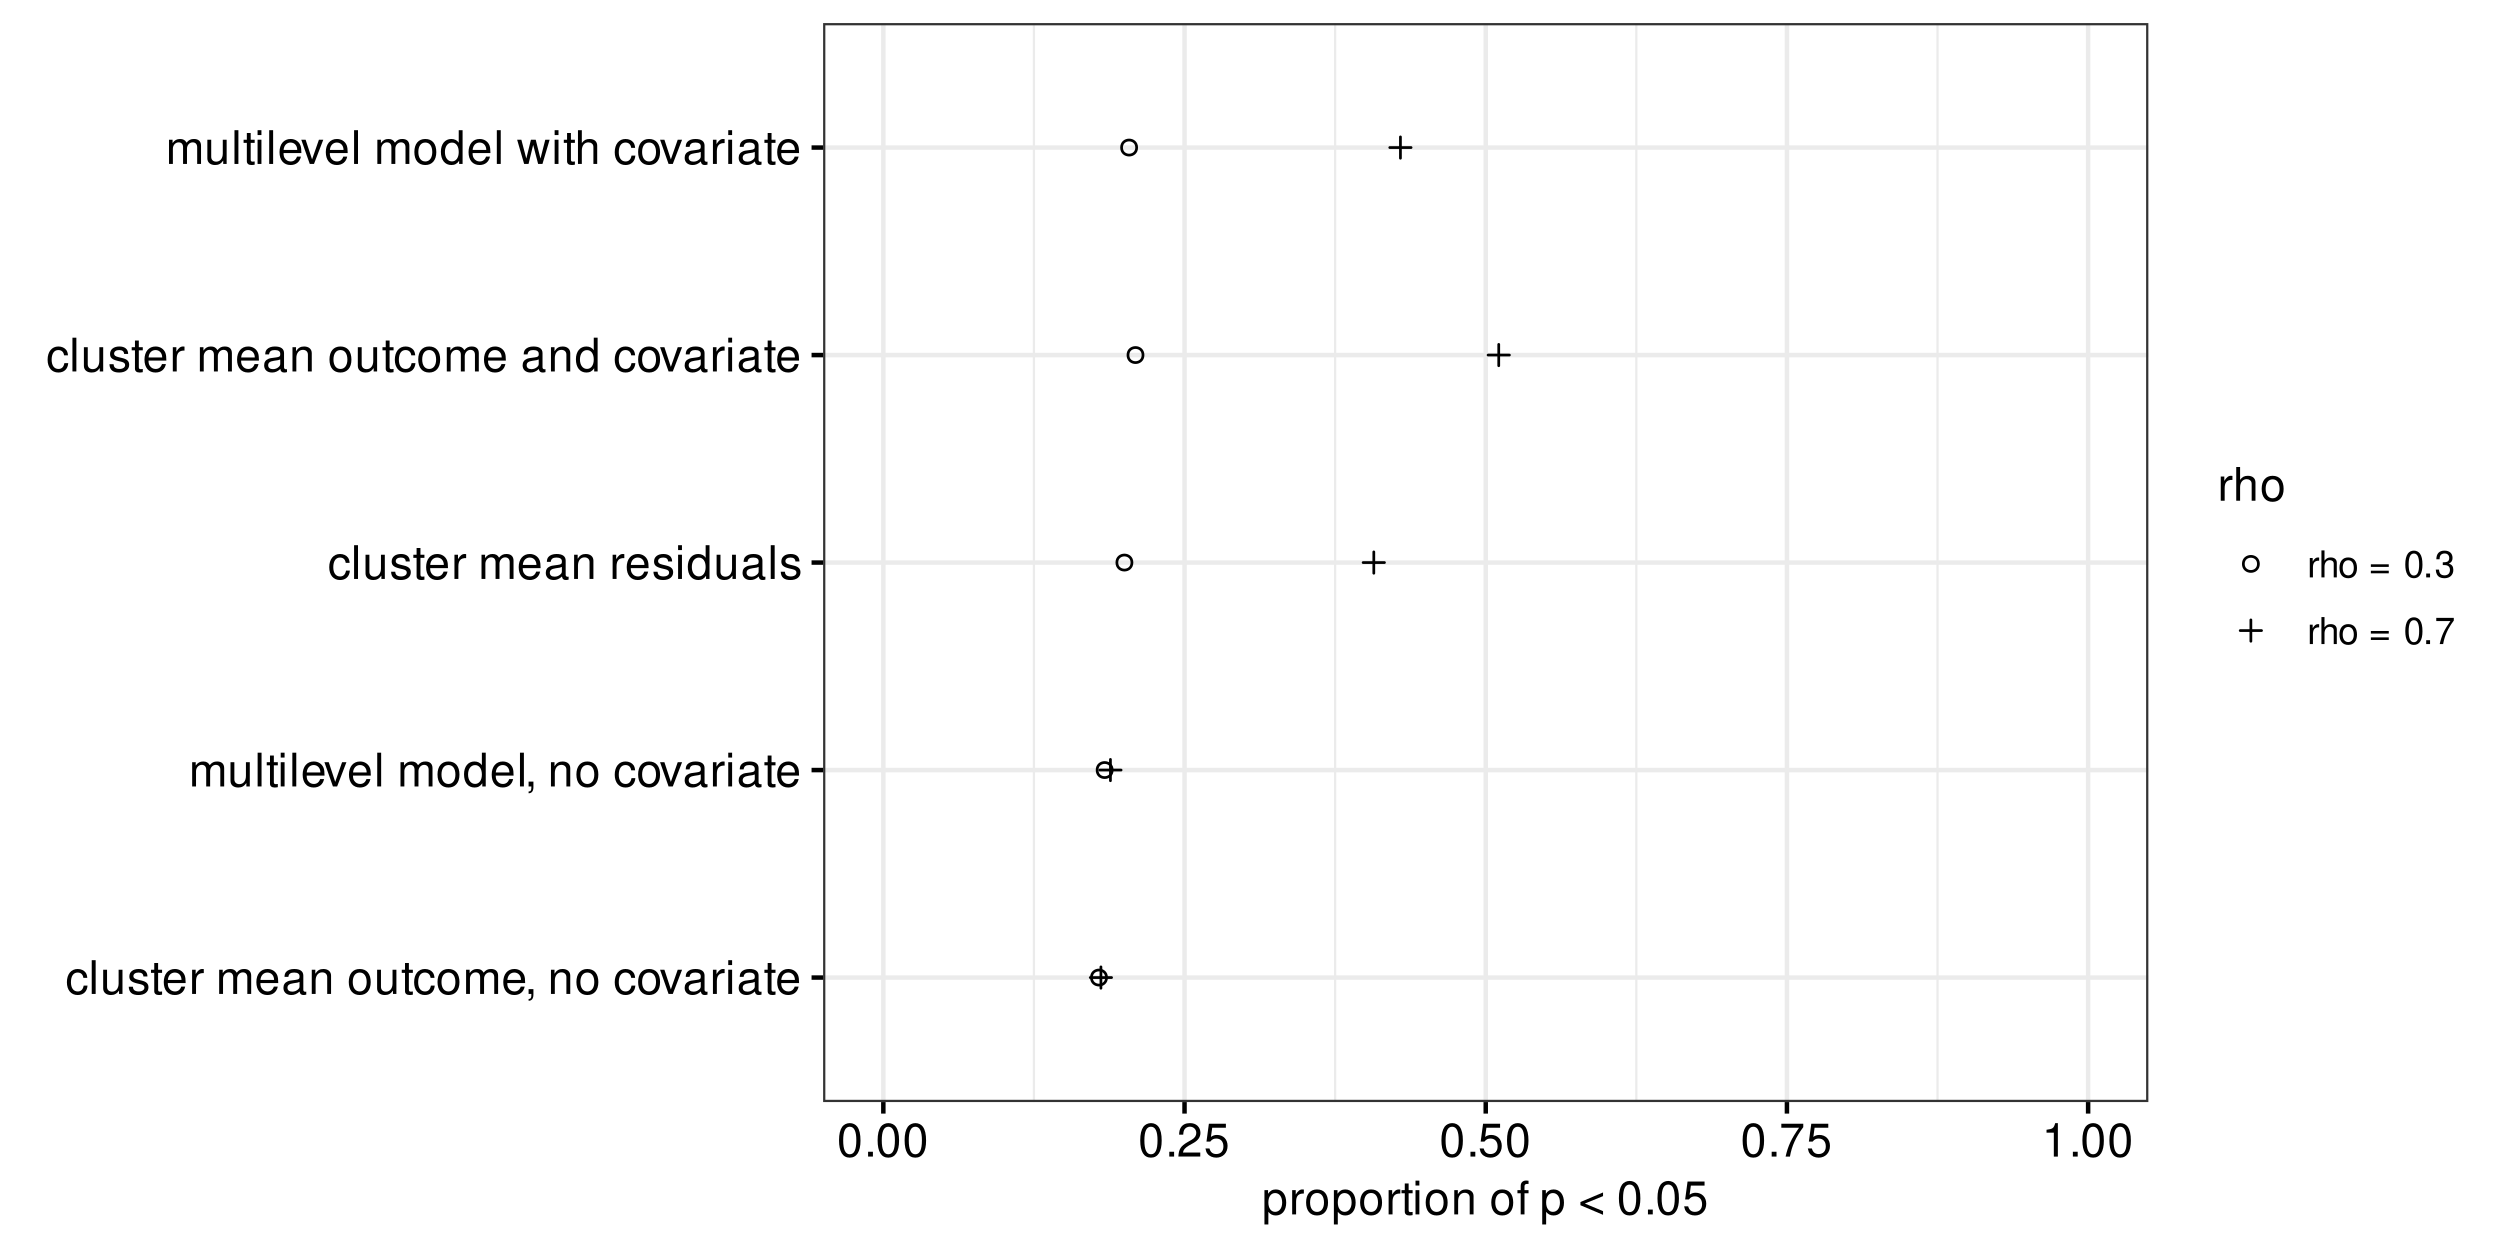 <?xml version="1.0" encoding="UTF-8"?>
<svg xmlns="http://www.w3.org/2000/svg" xmlns:xlink="http://www.w3.org/1999/xlink" width="648pt" height="324pt" viewBox="0 0 648 324" version="1.1">
<defs>
<g>
<symbol overflow="visible" id="glyph0-0">
<path style="stroke:none;" d=""/>
</symbol>
<symbol overflow="visible" id="glyph0-1">
<path style="stroke:none;" d="M 5.656 -4.172 C 5.609 -4.781 5.469 -5.188 5.234 -5.531 C 4.797 -6.125 4.047 -6.469 3.172 -6.469 C 1.469 -6.469 0.375 -5.125 0.375 -3.031 C 0.375 -1.016 1.453 0.281 3.156 0.281 C 4.656 0.281 5.609 -0.625 5.719 -2.156 L 4.719 -2.156 C 4.547 -1.156 4.031 -0.641 3.188 -0.641 C 2.078 -0.641 1.422 -1.547 1.422 -3.031 C 1.422 -4.609 2.062 -5.547 3.156 -5.547 C 4 -5.547 4.531 -5.047 4.641 -4.172 Z M 5.656 -4.172 "/>
</symbol>
<symbol overflow="visible" id="glyph0-2">
<path style="stroke:none;" d="M 1.828 -8.75 L 0.812 -8.75 L 0.812 0 L 1.828 0 Z M 1.828 -8.75 "/>
</symbol>
<symbol overflow="visible" id="glyph0-3">
<path style="stroke:none;" d="M 5.781 0 L 5.781 -6.281 L 4.781 -6.281 L 4.781 -2.719 C 4.781 -1.438 4.109 -0.594 3.078 -0.594 C 2.281 -0.594 1.781 -1.078 1.781 -1.844 L 1.781 -6.281 L 0.781 -6.281 L 0.781 -1.438 C 0.781 -0.391 1.562 0.281 2.781 0.281 C 3.703 0.281 4.297 -0.047 4.891 -0.875 L 4.891 0 Z M 5.781 0 "/>
</symbol>
<symbol overflow="visible" id="glyph0-4">
<path style="stroke:none;" d="M 5.25 -4.531 C 5.25 -5.766 4.422 -6.469 2.969 -6.469 C 1.516 -6.469 0.562 -5.719 0.562 -4.547 C 0.562 -3.562 1.062 -3.094 2.562 -2.734 L 3.484 -2.516 C 4.188 -2.344 4.469 -2.094 4.469 -1.641 C 4.469 -1.047 3.875 -0.641 3 -0.641 C 2.453 -0.641 2 -0.797 1.75 -1.062 C 1.594 -1.25 1.531 -1.422 1.469 -1.875 L 0.406 -1.875 C 0.453 -0.422 1.266 0.281 2.922 0.281 C 4.5 0.281 5.516 -0.5 5.516 -1.719 C 5.516 -2.656 4.984 -3.172 3.734 -3.469 L 2.766 -3.703 C 1.953 -3.891 1.609 -4.156 1.609 -4.594 C 1.609 -5.188 2.125 -5.547 2.938 -5.547 C 3.75 -5.547 4.172 -5.203 4.203 -4.531 Z M 5.25 -4.531 "/>
</symbol>
<symbol overflow="visible" id="glyph0-5">
<path style="stroke:none;" d="M 3.047 -6.281 L 2.016 -6.281 L 2.016 -8.016 L 1.016 -8.016 L 1.016 -6.281 L 0.172 -6.281 L 0.172 -5.469 L 1.016 -5.469 L 1.016 -0.719 C 1.016 -0.078 1.453 0.281 2.234 0.281 C 2.5 0.281 2.719 0.25 3.047 0.188 L 3.047 -0.641 C 2.906 -0.609 2.766 -0.594 2.562 -0.594 C 2.141 -0.594 2.016 -0.719 2.016 -1.156 L 2.016 -5.469 L 3.047 -5.469 Z M 3.047 -6.281 "/>
</symbol>
<symbol overflow="visible" id="glyph0-6">
<path style="stroke:none;" d="M 6.156 -2.812 C 6.156 -3.766 6.078 -4.344 5.906 -4.812 C 5.5 -5.844 4.531 -6.469 3.359 -6.469 C 1.609 -6.469 0.484 -5.141 0.484 -3.062 C 0.484 -0.984 1.562 0.281 3.344 0.281 C 4.781 0.281 5.766 -0.547 6.031 -1.906 L 5.016 -1.906 C 4.734 -1.078 4.172 -0.641 3.375 -0.641 C 2.734 -0.641 2.203 -0.938 1.859 -1.469 C 1.625 -1.828 1.531 -2.188 1.531 -2.812 Z M 1.547 -3.625 C 1.625 -4.781 2.344 -5.547 3.344 -5.547 C 4.375 -5.547 5.078 -4.75 5.078 -3.625 Z M 1.547 -3.625 "/>
</symbol>
<symbol overflow="visible" id="glyph0-7">
<path style="stroke:none;" d="M 0.828 -6.281 L 0.828 0 L 1.844 0 L 1.844 -3.266 C 1.844 -4.781 2.469 -5.453 3.859 -5.406 L 3.859 -6.438 C 3.688 -6.453 3.594 -6.469 3.469 -6.469 C 2.812 -6.469 2.328 -6.078 1.75 -5.141 L 1.75 -6.281 Z M 0.828 -6.281 "/>
</symbol>
<symbol overflow="visible" id="glyph0-8">
<path style="stroke:none;" d=""/>
</symbol>
<symbol overflow="visible" id="glyph0-9">
<path style="stroke:none;" d="M 0.844 -6.281 L 0.844 0 L 1.844 0 L 1.844 -3.953 C 1.844 -4.859 2.516 -5.594 3.328 -5.594 C 4.062 -5.594 4.484 -5.141 4.484 -4.328 L 4.484 0 L 5.5 0 L 5.5 -3.953 C 5.5 -4.859 6.156 -5.594 6.969 -5.594 C 7.703 -5.594 8.141 -5.125 8.141 -4.328 L 8.141 0 L 9.141 0 L 9.141 -4.719 C 9.141 -5.844 8.5 -6.469 7.312 -6.469 C 6.484 -6.469 5.969 -6.219 5.391 -5.516 C 5.016 -6.188 4.516 -6.469 3.703 -6.469 C 2.859 -6.469 2.297 -6.156 1.766 -5.406 L 1.766 -6.281 Z M 0.844 -6.281 "/>
</symbol>
<symbol overflow="visible" id="glyph0-10">
<path style="stroke:none;" d="M 6.422 -0.594 C 6.312 -0.562 6.266 -0.562 6.203 -0.562 C 5.859 -0.562 5.656 -0.75 5.656 -1.062 L 5.656 -4.75 C 5.656 -5.875 4.844 -6.469 3.297 -6.469 C 2.375 -6.469 1.641 -6.203 1.219 -5.734 C 0.922 -5.406 0.797 -5.047 0.781 -4.422 L 1.781 -4.422 C 1.875 -5.203 2.328 -5.547 3.266 -5.547 C 4.172 -5.547 4.672 -5.203 4.672 -4.609 L 4.672 -4.344 C 4.656 -3.906 4.438 -3.75 3.625 -3.641 C 2.203 -3.469 1.984 -3.422 1.609 -3.266 C 0.875 -2.953 0.5 -2.406 0.5 -1.578 C 0.5 -0.438 1.297 0.281 2.562 0.281 C 3.359 0.281 4 0 4.703 -0.641 C 4.781 0 5.094 0.281 5.734 0.281 C 5.953 0.281 6.078 0.25 6.422 0.172 Z M 4.672 -1.984 C 4.672 -1.641 4.578 -1.438 4.266 -1.156 C 3.859 -0.797 3.375 -0.594 2.781 -0.594 C 2 -0.594 1.547 -0.969 1.547 -1.609 C 1.547 -2.266 1.984 -2.609 3.062 -2.766 C 4.125 -2.906 4.328 -2.953 4.672 -3.109 Z M 4.672 -1.984 "/>
</symbol>
<symbol overflow="visible" id="glyph0-11">
<path style="stroke:none;" d="M 0.844 -6.281 L 0.844 0 L 1.844 0 L 1.844 -3.469 C 1.844 -4.75 2.516 -5.594 3.547 -5.594 C 4.344 -5.594 4.844 -5.109 4.844 -4.359 L 4.844 0 L 5.844 0 L 5.844 -4.75 C 5.844 -5.797 5.062 -6.469 3.859 -6.469 C 2.922 -6.469 2.312 -6.109 1.766 -5.234 L 1.766 -6.281 Z M 0.844 -6.281 "/>
</symbol>
<symbol overflow="visible" id="glyph0-12">
<path style="stroke:none;" d="M 3.266 -6.469 C 1.484 -6.469 0.438 -5.203 0.438 -3.094 C 0.438 -0.969 1.484 0.281 3.281 0.281 C 5.047 0.281 6.125 -0.984 6.125 -3.047 C 6.125 -5.234 5.094 -6.469 3.266 -6.469 Z M 3.281 -5.547 C 4.406 -5.547 5.078 -4.625 5.078 -3.062 C 5.078 -1.578 4.375 -0.641 3.281 -0.641 C 2.156 -0.641 1.469 -1.578 1.469 -3.094 C 1.469 -4.625 2.156 -5.547 3.281 -5.547 Z M 3.281 -5.547 "/>
</symbol>
<symbol overflow="visible" id="glyph0-13">
<path style="stroke:none;" d="M 1.047 -1.25 L 1.047 0 L 1.766 0 L 1.766 0.219 C 1.766 1.047 1.609 1.281 1.047 1.312 L 1.047 1.766 C 1.844 1.781 2.297 1.219 2.297 0.188 L 2.297 -1.25 Z M 1.047 -1.25 "/>
</symbol>
<symbol overflow="visible" id="glyph0-14">
<path style="stroke:none;" d="M 3.422 0 L 5.828 -6.281 L 4.703 -6.281 L 2.922 -1.188 L 1.25 -6.281 L 0.125 -6.281 L 2.328 0 Z M 3.422 0 "/>
</symbol>
<symbol overflow="visible" id="glyph0-15">
<path style="stroke:none;" d="M 1.797 -6.281 L 0.797 -6.281 L 0.797 0 L 1.797 0 Z M 1.797 -8.75 L 0.797 -8.75 L 0.797 -7.484 L 1.797 -7.484 Z M 1.797 -8.75 "/>
</symbol>
<symbol overflow="visible" id="glyph0-16">
<path style="stroke:none;" d="M 5.938 -8.75 L 4.938 -8.75 L 4.938 -5.5 C 4.531 -6.125 3.859 -6.469 3.016 -6.469 C 1.375 -6.469 0.312 -5.156 0.312 -3.156 C 0.312 -1.031 1.344 0.281 3.047 0.281 C 3.906 0.281 4.516 -0.047 5.047 -0.828 L 5.047 0 L 5.938 0 Z M 3.188 -5.531 C 4.266 -5.531 4.938 -4.578 4.938 -3.078 C 4.938 -1.625 4.25 -0.656 3.188 -0.656 C 2.094 -0.656 1.359 -1.625 1.359 -3.094 C 1.359 -4.562 2.094 -5.531 3.188 -5.531 Z M 3.188 -5.531 "/>
</symbol>
<symbol overflow="visible" id="glyph0-17">
<path style="stroke:none;" d="M 6.641 0 L 8.5 -6.281 L 7.375 -6.281 L 6.125 -1.391 L 4.891 -6.281 L 3.656 -6.281 L 2.453 -1.391 L 1.172 -6.281 L 0.078 -6.281 L 1.891 0 L 3.031 0 L 4.234 -4.938 L 5.516 0 Z M 6.641 0 "/>
</symbol>
<symbol overflow="visible" id="glyph0-18">
<path style="stroke:none;" d="M 0.844 -8.75 L 0.844 0 L 1.844 0 L 1.844 -3.469 C 1.844 -4.75 2.516 -5.594 3.547 -5.594 C 3.875 -5.594 4.188 -5.5 4.422 -5.312 C 4.719 -5.094 4.844 -4.797 4.844 -4.359 L 4.844 0 L 5.828 0 L 5.828 -4.75 C 5.828 -5.812 5.078 -6.469 3.859 -6.469 C 2.969 -6.469 2.422 -6.188 1.844 -5.422 L 1.844 -8.75 Z M 0.844 -8.75 "/>
</symbol>
<symbol overflow="visible" id="glyph0-19">
<path style="stroke:none;" d="M 3.297 -8.672 C 2.516 -8.672 1.781 -8.312 1.344 -7.734 C 0.797 -6.953 0.516 -5.812 0.516 -4.203 C 0.516 -1.266 1.469 0.281 3.297 0.281 C 5.094 0.281 6.078 -1.266 6.078 -4.125 C 6.078 -5.812 5.812 -6.938 5.25 -7.734 C 4.812 -8.328 4.109 -8.672 3.297 -8.672 Z M 3.297 -7.734 C 4.438 -7.734 5 -6.578 5 -4.219 C 5 -1.75 4.453 -0.594 3.281 -0.594 C 2.156 -0.594 1.594 -1.797 1.594 -4.188 C 1.594 -6.578 2.156 -7.734 3.297 -7.734 Z M 3.297 -7.734 "/>
</symbol>
<symbol overflow="visible" id="glyph0-20">
<path style="stroke:none;" d="M 2.297 -1.25 L 1.047 -1.25 L 1.047 0 L 2.297 0 Z M 2.297 -1.25 "/>
</symbol>
<symbol overflow="visible" id="glyph0-21">
<path style="stroke:none;" d="M 6.078 -1.047 L 1.594 -1.047 C 1.703 -1.766 2.094 -2.219 3.125 -2.859 L 4.328 -3.531 C 5.516 -4.188 6.125 -5.078 6.125 -6.141 C 6.125 -6.859 5.844 -7.531 5.344 -8 C 4.844 -8.453 4.219 -8.672 3.406 -8.672 C 2.328 -8.672 1.531 -8.297 1.062 -7.547 C 0.75 -7.094 0.625 -6.547 0.594 -5.672 L 1.656 -5.672 C 1.688 -6.266 1.766 -6.609 1.906 -6.906 C 2.188 -7.422 2.734 -7.75 3.375 -7.75 C 4.328 -7.75 5.047 -7.062 5.047 -6.125 C 5.047 -5.422 4.656 -4.828 3.906 -4.391 L 2.797 -3.75 C 1.016 -2.719 0.5 -1.906 0.406 -0.016 L 6.078 -0.016 Z M 6.078 -1.047 "/>
</symbol>
<symbol overflow="visible" id="glyph0-22">
<path style="stroke:none;" d="M 5.719 -8.516 L 1.312 -8.516 L 0.688 -3.875 L 1.656 -3.875 C 2.141 -4.469 2.562 -4.672 3.234 -4.672 C 4.375 -4.672 5.078 -3.891 5.078 -2.625 C 5.078 -1.406 4.375 -0.656 3.219 -0.656 C 2.297 -0.656 1.734 -1.125 1.469 -2.094 L 0.422 -2.094 C 0.562 -1.391 0.688 -1.062 0.938 -0.75 C 1.422 -0.094 2.281 0.281 3.234 0.281 C 4.953 0.281 6.156 -0.969 6.156 -2.766 C 6.156 -4.453 5.047 -5.609 3.406 -5.609 C 2.812 -5.609 2.328 -5.453 1.844 -5.094 L 2.172 -7.469 L 5.719 -7.469 Z M 5.719 -8.516 "/>
</symbol>
<symbol overflow="visible" id="glyph0-23">
<path style="stroke:none;" d="M 6.234 -8.516 L 0.547 -8.516 L 0.547 -7.469 L 5.141 -7.469 C 3.125 -4.578 2.297 -2.797 1.656 0 L 2.781 0 C 3.25 -2.719 4.312 -5.062 6.234 -7.625 Z M 6.234 -8.516 "/>
</symbol>
<symbol overflow="visible" id="glyph0-24">
<path style="stroke:none;" d="M 3.109 -6.188 L 3.109 0 L 4.156 0 L 4.156 -8.672 L 3.469 -8.672 C 3.094 -7.344 2.859 -7.156 1.219 -6.953 L 1.219 -6.188 Z M 3.109 -6.188 "/>
</symbol>
<symbol overflow="visible" id="glyph0-25">
<path style="stroke:none;" d="M 0.641 2.609 L 1.656 2.609 L 1.656 -0.656 C 2.188 -0.016 2.766 0.281 3.594 0.281 C 5.219 0.281 6.281 -1.031 6.281 -3.031 C 6.281 -5.141 5.25 -6.469 3.578 -6.469 C 2.719 -6.469 2.047 -6.078 1.578 -5.344 L 1.578 -6.281 L 0.641 -6.281 Z M 3.406 -5.531 C 4.516 -5.531 5.234 -4.562 5.234 -3.062 C 5.234 -1.625 4.5 -0.656 3.406 -0.656 C 2.344 -0.656 1.656 -1.625 1.656 -3.094 C 1.656 -4.578 2.344 -5.531 3.406 -5.531 Z M 3.406 -5.531 "/>
</symbol>
<symbol overflow="visible" id="glyph0-26">
<path style="stroke:none;" d="M 3.094 -6.281 L 2.047 -6.281 L 2.047 -7.266 C 2.047 -7.688 2.281 -7.906 2.75 -7.906 C 2.828 -7.906 2.875 -7.906 3.094 -7.891 L 3.094 -8.719 C 2.875 -8.766 2.734 -8.781 2.531 -8.781 C 1.609 -8.781 1.062 -8.25 1.062 -7.359 L 1.062 -6.281 L 0.219 -6.281 L 0.219 -5.469 L 1.062 -5.469 L 1.062 0 L 2.047 0 L 2.047 -5.469 L 3.094 -5.469 Z M 3.094 -6.281 "/>
</symbol>
<symbol overflow="visible" id="glyph0-27">
<path style="stroke:none;" d="M 0.547 -2.375 L 6.406 0.109 L 6.406 -0.844 L 1.688 -2.812 L 6.406 -4.734 L 6.406 -5.688 L 0.547 -3.203 Z M 0.547 -2.375 "/>
</symbol>
<symbol overflow="visible" id="glyph1-0">
<path style="stroke:none;" d=""/>
</symbol>
<symbol overflow="visible" id="glyph1-1">
<path style="stroke:none;" d="M 0.656 -5.031 L 0.656 0 L 1.469 0 L 1.469 -2.609 C 1.484 -3.812 1.969 -4.359 3.078 -4.328 L 3.078 -5.141 C 2.938 -5.156 2.875 -5.172 2.766 -5.172 C 2.25 -5.172 1.859 -4.859 1.406 -4.109 L 1.406 -5.031 Z M 0.656 -5.031 "/>
</symbol>
<symbol overflow="visible" id="glyph1-2">
<path style="stroke:none;" d="M 0.672 -7 L 0.672 0 L 1.469 0 L 1.469 -2.766 C 1.469 -3.797 2 -4.469 2.828 -4.469 C 3.094 -4.469 3.344 -4.391 3.547 -4.25 C 3.766 -4.078 3.859 -3.844 3.859 -3.484 L 3.859 0 L 4.656 0 L 4.656 -3.797 C 4.656 -4.641 4.062 -5.172 3.078 -5.172 C 2.375 -5.172 1.938 -4.953 1.469 -4.344 L 1.469 -7 Z M 0.672 -7 "/>
</symbol>
<symbol overflow="visible" id="glyph1-3">
<path style="stroke:none;" d="M 2.609 -5.172 C 1.188 -5.172 0.344 -4.156 0.344 -2.469 C 0.344 -0.781 1.188 0.219 2.625 0.219 C 4.031 0.219 4.891 -0.781 4.891 -2.438 C 4.891 -4.188 4.062 -5.172 2.609 -5.172 Z M 2.625 -4.438 C 3.516 -4.438 4.062 -3.688 4.062 -2.453 C 4.062 -1.25 3.5 -0.516 2.625 -0.516 C 1.734 -0.516 1.188 -1.25 1.188 -2.469 C 1.188 -3.688 1.734 -4.438 2.625 -4.438 Z M 2.625 -4.438 "/>
</symbol>
<symbol overflow="visible" id="glyph1-4">
<path style="stroke:none;" d=""/>
</symbol>
<symbol overflow="visible" id="glyph1-5">
<path style="stroke:none;" d="M 5.125 -3.391 L 0.484 -3.391 L 0.484 -2.719 L 5.125 -2.719 Z M 5.125 -1.734 L 0.484 -1.734 L 0.484 -1.062 L 5.125 -1.062 Z M 5.125 -1.734 "/>
</symbol>
<symbol overflow="visible" id="glyph1-6">
<path style="stroke:none;" d="M 2.641 -6.938 C 2 -6.938 1.422 -6.656 1.078 -6.172 C 0.641 -5.562 0.406 -4.641 0.406 -3.359 C 0.406 -1.016 1.188 0.219 2.641 0.219 C 4.078 0.219 4.859 -1.016 4.859 -3.297 C 4.859 -4.641 4.656 -5.547 4.203 -6.172 C 3.844 -6.656 3.281 -6.938 2.641 -6.938 Z M 2.641 -6.188 C 3.547 -6.188 4 -5.25 4 -3.375 C 4 -1.406 3.562 -0.484 2.625 -0.484 C 1.734 -0.484 1.281 -1.438 1.281 -3.344 C 1.281 -5.25 1.734 -6.188 2.641 -6.188 Z M 2.641 -6.188 "/>
</symbol>
<symbol overflow="visible" id="glyph1-7">
<path style="stroke:none;" d="M 1.828 -1 L 0.828 -1 L 0.828 0 L 1.828 0 Z M 1.828 -1 "/>
</symbol>
<symbol overflow="visible" id="glyph1-8">
<path style="stroke:none;" d="M 2.125 -3.188 L 2.578 -3.188 C 3.5 -3.188 3.984 -2.766 3.984 -1.922 C 3.984 -1.062 3.469 -0.531 2.594 -0.531 C 1.656 -0.531 1.203 -1 1.156 -2.016 L 0.312 -2.016 C 0.344 -1.453 0.438 -1.094 0.609 -0.781 C 0.953 -0.109 1.625 0.219 2.547 0.219 C 3.953 0.219 4.859 -0.625 4.859 -1.938 C 4.859 -2.828 4.516 -3.297 3.703 -3.594 C 4.344 -3.844 4.656 -4.328 4.656 -5.031 C 4.656 -6.219 3.875 -6.938 2.578 -6.938 C 1.203 -6.938 0.484 -6.172 0.453 -4.703 L 1.297 -4.703 C 1.312 -5.125 1.344 -5.359 1.453 -5.578 C 1.641 -5.969 2.062 -6.203 2.594 -6.203 C 3.344 -6.203 3.797 -5.75 3.797 -5 C 3.797 -4.516 3.609 -4.219 3.25 -4.047 C 3.016 -3.953 2.703 -3.922 2.125 -3.906 Z M 2.125 -3.188 "/>
</symbol>
<symbol overflow="visible" id="glyph1-9">
<path style="stroke:none;" d="M 4.984 -6.797 L 0.438 -6.797 L 0.438 -5.969 L 4.109 -5.969 C 2.5 -3.656 1.828 -2.234 1.328 0 L 2.219 0 C 2.594 -2.172 3.453 -4.047 4.984 -6.094 Z M 4.984 -6.797 "/>
</symbol>
</g>
<clipPath id="clip1">
  <path d="M 213.348 5.977 L 556.855 5.977 L 556.855 285.652 L 213.348 285.652 Z M 213.348 5.977 "/>
</clipPath>
<clipPath id="clip2">
  <path d="M 267 5.977 L 269 5.977 L 269 285.652 L 267 285.652 Z M 267 5.977 "/>
</clipPath>
<clipPath id="clip3">
  <path d="M 345 5.977 L 347 5.977 L 347 285.652 L 345 285.652 Z M 345 5.977 "/>
</clipPath>
<clipPath id="clip4">
  <path d="M 423 5.977 L 425 5.977 L 425 285.652 L 423 285.652 Z M 423 5.977 "/>
</clipPath>
<clipPath id="clip5">
  <path d="M 501 5.977 L 503 5.977 L 503 285.652 L 501 285.652 Z M 501 5.977 "/>
</clipPath>
<clipPath id="clip6">
  <path d="M 213.348 252 L 556.855 252 L 556.855 254 L 213.348 254 Z M 213.348 252 "/>
</clipPath>
<clipPath id="clip7">
  <path d="M 213.348 199 L 556.855 199 L 556.855 201 L 213.348 201 Z M 213.348 199 "/>
</clipPath>
<clipPath id="clip8">
  <path d="M 213.348 145 L 556.855 145 L 556.855 147 L 213.348 147 Z M 213.348 145 "/>
</clipPath>
<clipPath id="clip9">
  <path d="M 213.348 91 L 556.855 91 L 556.855 93 L 213.348 93 Z M 213.348 91 "/>
</clipPath>
<clipPath id="clip10">
  <path d="M 213.348 37 L 556.855 37 L 556.855 39 L 213.348 39 Z M 213.348 37 "/>
</clipPath>
<clipPath id="clip11">
  <path d="M 228 5.977 L 230 5.977 L 230 285.652 L 228 285.652 Z M 228 5.977 "/>
</clipPath>
<clipPath id="clip12">
  <path d="M 306 5.977 L 308 5.977 L 308 285.652 L 306 285.652 Z M 306 5.977 "/>
</clipPath>
<clipPath id="clip13">
  <path d="M 384 5.977 L 386 5.977 L 386 285.652 L 384 285.652 Z M 384 5.977 "/>
</clipPath>
<clipPath id="clip14">
  <path d="M 462 5.977 L 464 5.977 L 464 285.652 L 462 285.652 Z M 462 5.977 "/>
</clipPath>
<clipPath id="clip15">
  <path d="M 540 5.977 L 542 5.977 L 542 285.652 L 540 285.652 Z M 540 5.977 "/>
</clipPath>
<clipPath id="clip16">
  <path d="M 213.348 5.977 L 556.855 5.977 L 556.855 285.652 L 213.348 285.652 Z M 213.348 5.977 "/>
</clipPath>
</defs>
<g id="surface180">
<rect x="0" y="0" width="648" height="324" style="fill:rgb(100%,100%,100%);fill-opacity:1;stroke:none;"/>
<rect x="0" y="0" width="648" height="324" style="fill:rgb(100%,100%,100%);fill-opacity:1;stroke:none;"/>
<path style="fill:none;stroke-width:1.164;stroke-linecap:round;stroke-linejoin:round;stroke:rgb(100%,100%,100%);stroke-opacity:1;stroke-miterlimit:10;" d="M 0 324 L 648 324 L 648 0 L 0 0 Z M 0 324 "/>
<g clip-path="url(#clip1)" clip-rule="nonzero">
<path style=" stroke:none;fill-rule:nonzero;fill:rgb(100%,100%,100%);fill-opacity:1;" d="M 213.348 285.652 L 556.855 285.652 L 556.855 5.977 L 213.348 5.977 Z M 213.348 285.652 "/>
</g>
<g clip-path="url(#clip2)" clip-rule="nonzero">
<path style="fill:none;stroke-width:0.582;stroke-linecap:butt;stroke-linejoin:round;stroke:rgb(92.157%,92.157%,92.157%);stroke-opacity:1;stroke-miterlimit:10;" d="M 267.996 285.652 L 267.996 5.977 "/>
</g>
<g clip-path="url(#clip3)" clip-rule="nonzero">
<path style="fill:none;stroke-width:0.582;stroke-linecap:butt;stroke-linejoin:round;stroke:rgb(92.157%,92.157%,92.157%);stroke-opacity:1;stroke-miterlimit:10;" d="M 346.066 285.652 L 346.066 5.977 "/>
</g>
<g clip-path="url(#clip4)" clip-rule="nonzero">
<path style="fill:none;stroke-width:0.582;stroke-linecap:butt;stroke-linejoin:round;stroke:rgb(92.157%,92.157%,92.157%);stroke-opacity:1;stroke-miterlimit:10;" d="M 424.137 285.652 L 424.137 5.977 "/>
</g>
<g clip-path="url(#clip5)" clip-rule="nonzero">
<path style="fill:none;stroke-width:0.582;stroke-linecap:butt;stroke-linejoin:round;stroke:rgb(92.157%,92.157%,92.157%);stroke-opacity:1;stroke-miterlimit:10;" d="M 502.207 285.652 L 502.207 5.977 "/>
</g>
<g clip-path="url(#clip6)" clip-rule="nonzero">
<path style="fill:none;stroke-width:1.164;stroke-linecap:butt;stroke-linejoin:round;stroke:rgb(92.157%,92.157%,92.157%);stroke-opacity:1;stroke-miterlimit:10;" d="M 213.348 253.383 L 556.855 253.383 "/>
</g>
<g clip-path="url(#clip7)" clip-rule="nonzero">
<path style="fill:none;stroke-width:1.164;stroke-linecap:butt;stroke-linejoin:round;stroke:rgb(92.157%,92.157%,92.157%);stroke-opacity:1;stroke-miterlimit:10;" d="M 213.348 199.598 L 556.855 199.598 "/>
</g>
<g clip-path="url(#clip8)" clip-rule="nonzero">
<path style="fill:none;stroke-width:1.164;stroke-linecap:butt;stroke-linejoin:round;stroke:rgb(92.157%,92.157%,92.157%);stroke-opacity:1;stroke-miterlimit:10;" d="M 213.348 145.816 L 556.855 145.816 "/>
</g>
<g clip-path="url(#clip9)" clip-rule="nonzero">
<path style="fill:none;stroke-width:1.164;stroke-linecap:butt;stroke-linejoin:round;stroke:rgb(92.157%,92.157%,92.157%);stroke-opacity:1;stroke-miterlimit:10;" d="M 213.348 92.031 L 556.855 92.031 "/>
</g>
<g clip-path="url(#clip10)" clip-rule="nonzero">
<path style="fill:none;stroke-width:1.164;stroke-linecap:butt;stroke-linejoin:round;stroke:rgb(92.157%,92.157%,92.157%);stroke-opacity:1;stroke-miterlimit:10;" d="M 213.348 38.246 L 556.855 38.246 "/>
</g>
<g clip-path="url(#clip11)" clip-rule="nonzero">
<path style="fill:none;stroke-width:1.164;stroke-linecap:butt;stroke-linejoin:round;stroke:rgb(92.157%,92.157%,92.157%);stroke-opacity:1;stroke-miterlimit:10;" d="M 228.961 285.652 L 228.961 5.977 "/>
</g>
<g clip-path="url(#clip12)" clip-rule="nonzero">
<path style="fill:none;stroke-width:1.164;stroke-linecap:butt;stroke-linejoin:round;stroke:rgb(92.157%,92.157%,92.157%);stroke-opacity:1;stroke-miterlimit:10;" d="M 307.031 285.652 L 307.031 5.977 "/>
</g>
<g clip-path="url(#clip13)" clip-rule="nonzero">
<path style="fill:none;stroke-width:1.164;stroke-linecap:butt;stroke-linejoin:round;stroke:rgb(92.157%,92.157%,92.157%);stroke-opacity:1;stroke-miterlimit:10;" d="M 385.102 285.652 L 385.102 5.977 "/>
</g>
<g clip-path="url(#clip14)" clip-rule="nonzero">
<path style="fill:none;stroke-width:1.164;stroke-linecap:butt;stroke-linejoin:round;stroke:rgb(92.157%,92.157%,92.157%);stroke-opacity:1;stroke-miterlimit:10;" d="M 463.172 285.652 L 463.172 5.977 "/>
</g>
<g clip-path="url(#clip15)" clip-rule="nonzero">
<path style="fill:none;stroke-width:1.164;stroke-linecap:butt;stroke-linejoin:round;stroke:rgb(92.157%,92.157%,92.157%);stroke-opacity:1;stroke-miterlimit:10;" d="M 541.242 285.652 L 541.242 5.977 "/>
</g>
<path style="fill:none;stroke-width:0.709;stroke-linecap:round;stroke-linejoin:round;stroke:rgb(0%,0%,0%);stroke-opacity:1;stroke-miterlimit:10;" d="M 286.812 253.383 C 286.812 255.988 282.902 255.988 282.902 253.383 C 282.902 250.777 286.812 250.777 286.812 253.383 "/>
<path style="fill:none;stroke-width:0.709;stroke-linecap:round;stroke-linejoin:round;stroke:rgb(0%,0%,0%);stroke-opacity:1;stroke-miterlimit:10;" d="M 288.281 199.598 C 288.281 202.207 284.371 202.207 284.371 199.598 C 284.371 196.992 288.281 196.992 288.281 199.598 "/>
<path style="fill:none;stroke-width:0.709;stroke-linecap:round;stroke-linejoin:round;stroke:rgb(0%,0%,0%);stroke-opacity:1;stroke-miterlimit:10;" d="M 293.402 145.816 C 293.402 148.422 289.492 148.422 289.492 145.816 C 289.492 143.211 293.402 143.211 293.402 145.816 "/>
<path style="fill:none;stroke-width:0.709;stroke-linecap:round;stroke-linejoin:round;stroke:rgb(0%,0%,0%);stroke-opacity:1;stroke-miterlimit:10;" d="M 296.273 92.031 C 296.273 94.637 292.367 94.637 292.367 92.031 C 292.367 89.426 296.273 89.426 296.273 92.031 "/>
<path style="fill:none;stroke-width:0.709;stroke-linecap:round;stroke-linejoin:round;stroke:rgb(0%,0%,0%);stroke-opacity:1;stroke-miterlimit:10;" d="M 294.621 38.246 C 294.621 40.855 290.711 40.855 290.711 38.246 C 290.711 35.641 294.621 35.641 294.621 38.246 "/>
<path style="fill:none;stroke-width:0.709;stroke-linecap:round;stroke-linejoin:round;stroke:rgb(0%,0%,0%);stroke-opacity:1;stroke-miterlimit:10;" d="M 282.594 253.383 L 288.121 253.383 "/>
<path style="fill:none;stroke-width:0.709;stroke-linecap:round;stroke-linejoin:round;stroke:rgb(0%,0%,0%);stroke-opacity:1;stroke-miterlimit:10;" d="M 285.359 256.148 L 285.359 250.617 "/>
<path style="fill:none;stroke-width:0.709;stroke-linecap:round;stroke-linejoin:round;stroke:rgb(0%,0%,0%);stroke-opacity:1;stroke-miterlimit:10;" d="M 285.059 199.598 L 290.59 199.598 "/>
<path style="fill:none;stroke-width:0.709;stroke-linecap:round;stroke-linejoin:round;stroke:rgb(0%,0%,0%);stroke-opacity:1;stroke-miterlimit:10;" d="M 287.824 202.363 L 287.824 196.836 "/>
<path style="fill:none;stroke-width:0.709;stroke-linecap:round;stroke-linejoin:round;stroke:rgb(0%,0%,0%);stroke-opacity:1;stroke-miterlimit:10;" d="M 353.324 145.816 L 358.855 145.816 "/>
<path style="fill:none;stroke-width:0.709;stroke-linecap:round;stroke-linejoin:round;stroke:rgb(0%,0%,0%);stroke-opacity:1;stroke-miterlimit:10;" d="M 356.09 148.582 L 356.09 143.051 "/>
<path style="fill:none;stroke-width:0.709;stroke-linecap:round;stroke-linejoin:round;stroke:rgb(0%,0%,0%);stroke-opacity:1;stroke-miterlimit:10;" d="M 385.707 92.031 L 391.238 92.031 "/>
<path style="fill:none;stroke-width:0.709;stroke-linecap:round;stroke-linejoin:round;stroke:rgb(0%,0%,0%);stroke-opacity:1;stroke-miterlimit:10;" d="M 388.473 94.797 L 388.473 89.266 "/>
<path style="fill:none;stroke-width:0.709;stroke-linecap:round;stroke-linejoin:round;stroke:rgb(0%,0%,0%);stroke-opacity:1;stroke-miterlimit:10;" d="M 360.227 38.246 L 365.754 38.246 "/>
<path style="fill:none;stroke-width:0.709;stroke-linecap:round;stroke-linejoin:round;stroke:rgb(0%,0%,0%);stroke-opacity:1;stroke-miterlimit:10;" d="M 362.992 41.012 L 362.992 35.484 "/>
<g clip-path="url(#clip16)" clip-rule="nonzero">
<path style="fill:none;stroke-width:1.164;stroke-linecap:round;stroke-linejoin:round;stroke:rgb(20%,20%,20%);stroke-opacity:1;stroke-miterlimit:10;" d="M 213.348 285.652 L 556.855 285.652 L 556.855 5.977 L 213.348 5.977 Z M 213.348 285.652 "/>
</g>
<g style="fill:rgb(0%,0%,0%);fill-opacity:1;">
  <use xlink:href="#glyph0-1" x="16.965" y="257.631"/>
  <use xlink:href="#glyph0-2" x="22.965" y="257.631"/>
  <use xlink:href="#glyph0-3" x="25.965" y="257.631"/>
  <use xlink:href="#glyph0-4" x="32.965" y="257.631"/>
  <use xlink:href="#glyph0-5" x="38.965" y="257.631"/>
  <use xlink:href="#glyph0-6" x="41.965" y="257.631"/>
  <use xlink:href="#glyph0-7" x="48.965" y="257.631"/>
  <use xlink:href="#glyph0-8" x="52.965" y="257.631"/>
  <use xlink:href="#glyph0-9" x="55.965" y="257.631"/>
  <use xlink:href="#glyph0-6" x="65.965" y="257.631"/>
  <use xlink:href="#glyph0-10" x="72.965" y="257.631"/>
  <use xlink:href="#glyph0-11" x="79.965" y="257.631"/>
  <use xlink:href="#glyph0-8" x="86.965" y="257.631"/>
  <use xlink:href="#glyph0-12" x="89.965" y="257.631"/>
  <use xlink:href="#glyph0-3" x="96.965" y="257.631"/>
  <use xlink:href="#glyph0-5" x="103.965" y="257.631"/>
  <use xlink:href="#glyph0-1" x="106.965" y="257.631"/>
  <use xlink:href="#glyph0-12" x="112.965" y="257.631"/>
  <use xlink:href="#glyph0-9" x="119.965" y="257.631"/>
  <use xlink:href="#glyph0-6" x="129.965" y="257.631"/>
  <use xlink:href="#glyph0-13" x="135.965" y="257.631"/>
  <use xlink:href="#glyph0-8" x="138.965" y="257.631"/>
  <use xlink:href="#glyph0-11" x="141.965" y="257.631"/>
  <use xlink:href="#glyph0-12" x="148.965" y="257.631"/>
  <use xlink:href="#glyph0-8" x="155.965" y="257.631"/>
  <use xlink:href="#glyph0-1" x="158.965" y="257.631"/>
  <use xlink:href="#glyph0-12" x="164.965" y="257.631"/>
  <use xlink:href="#glyph0-14" x="170.965" y="257.631"/>
  <use xlink:href="#glyph0-10" x="176.965" y="257.631"/>
  <use xlink:href="#glyph0-7" x="183.965" y="257.631"/>
  <use xlink:href="#glyph0-15" x="187.965" y="257.631"/>
  <use xlink:href="#glyph0-10" x="190.965" y="257.631"/>
  <use xlink:href="#glyph0-5" x="197.965" y="257.631"/>
  <use xlink:href="#glyph0-6" x="200.965" y="257.631"/>
</g>
<g style="fill:rgb(0%,0%,0%);fill-opacity:1;">
  <use xlink:href="#glyph0-9" x="48.965" y="203.846"/>
  <use xlink:href="#glyph0-3" x="58.965" y="203.846"/>
  <use xlink:href="#glyph0-2" x="65.965" y="203.846"/>
  <use xlink:href="#glyph0-5" x="68.965" y="203.846"/>
  <use xlink:href="#glyph0-15" x="71.965" y="203.846"/>
  <use xlink:href="#glyph0-2" x="74.965" y="203.846"/>
  <use xlink:href="#glyph0-6" x="77.965" y="203.846"/>
  <use xlink:href="#glyph0-14" x="83.965" y="203.846"/>
  <use xlink:href="#glyph0-6" x="89.965" y="203.846"/>
  <use xlink:href="#glyph0-2" x="96.965" y="203.846"/>
  <use xlink:href="#glyph0-8" x="99.965" y="203.846"/>
  <use xlink:href="#glyph0-9" x="102.965" y="203.846"/>
  <use xlink:href="#glyph0-12" x="112.965" y="203.846"/>
  <use xlink:href="#glyph0-16" x="119.965" y="203.846"/>
  <use xlink:href="#glyph0-6" x="126.965" y="203.846"/>
  <use xlink:href="#glyph0-2" x="133.965" y="203.846"/>
  <use xlink:href="#glyph0-13" x="135.965" y="203.846"/>
  <use xlink:href="#glyph0-8" x="138.965" y="203.846"/>
  <use xlink:href="#glyph0-11" x="141.965" y="203.846"/>
  <use xlink:href="#glyph0-12" x="148.965" y="203.846"/>
  <use xlink:href="#glyph0-8" x="155.965" y="203.846"/>
  <use xlink:href="#glyph0-1" x="158.965" y="203.846"/>
  <use xlink:href="#glyph0-12" x="164.965" y="203.846"/>
  <use xlink:href="#glyph0-14" x="170.965" y="203.846"/>
  <use xlink:href="#glyph0-10" x="176.965" y="203.846"/>
  <use xlink:href="#glyph0-7" x="183.965" y="203.846"/>
  <use xlink:href="#glyph0-15" x="187.965" y="203.846"/>
  <use xlink:href="#glyph0-10" x="190.965" y="203.846"/>
  <use xlink:href="#glyph0-5" x="197.965" y="203.846"/>
  <use xlink:href="#glyph0-6" x="200.965" y="203.846"/>
</g>
<g style="fill:rgb(0%,0%,0%);fill-opacity:1;">
  <use xlink:href="#glyph0-1" x="84.965" y="150.064"/>
  <use xlink:href="#glyph0-2" x="90.965" y="150.064"/>
  <use xlink:href="#glyph0-3" x="93.965" y="150.064"/>
  <use xlink:href="#glyph0-4" x="100.965" y="150.064"/>
  <use xlink:href="#glyph0-5" x="106.965" y="150.064"/>
  <use xlink:href="#glyph0-6" x="109.965" y="150.064"/>
  <use xlink:href="#glyph0-7" x="116.965" y="150.064"/>
  <use xlink:href="#glyph0-8" x="120.965" y="150.064"/>
  <use xlink:href="#glyph0-9" x="123.965" y="150.064"/>
  <use xlink:href="#glyph0-6" x="133.965" y="150.064"/>
  <use xlink:href="#glyph0-10" x="140.965" y="150.064"/>
  <use xlink:href="#glyph0-11" x="147.965" y="150.064"/>
  <use xlink:href="#glyph0-8" x="154.965" y="150.064"/>
  <use xlink:href="#glyph0-7" x="157.965" y="150.064"/>
  <use xlink:href="#glyph0-6" x="161.965" y="150.064"/>
  <use xlink:href="#glyph0-4" x="168.965" y="150.064"/>
  <use xlink:href="#glyph0-15" x="174.965" y="150.064"/>
  <use xlink:href="#glyph0-16" x="177.965" y="150.064"/>
  <use xlink:href="#glyph0-3" x="184.965" y="150.064"/>
  <use xlink:href="#glyph0-10" x="191.965" y="150.064"/>
  <use xlink:href="#glyph0-2" x="198.965" y="150.064"/>
  <use xlink:href="#glyph0-4" x="201.965" y="150.064"/>
</g>
<g style="fill:rgb(0%,0%,0%);fill-opacity:1;">
  <use xlink:href="#glyph0-1" x="11.965" y="96.279"/>
  <use xlink:href="#glyph0-2" x="17.965" y="96.279"/>
  <use xlink:href="#glyph0-3" x="20.965" y="96.279"/>
  <use xlink:href="#glyph0-4" x="27.965" y="96.279"/>
  <use xlink:href="#glyph0-5" x="33.965" y="96.279"/>
  <use xlink:href="#glyph0-6" x="36.965" y="96.279"/>
  <use xlink:href="#glyph0-7" x="43.965" y="96.279"/>
  <use xlink:href="#glyph0-8" x="47.965" y="96.279"/>
  <use xlink:href="#glyph0-9" x="50.965" y="96.279"/>
  <use xlink:href="#glyph0-6" x="60.965" y="96.279"/>
  <use xlink:href="#glyph0-10" x="67.965" y="96.279"/>
  <use xlink:href="#glyph0-11" x="74.965" y="96.279"/>
  <use xlink:href="#glyph0-8" x="81.965" y="96.279"/>
  <use xlink:href="#glyph0-12" x="84.965" y="96.279"/>
  <use xlink:href="#glyph0-3" x="91.965" y="96.279"/>
  <use xlink:href="#glyph0-5" x="98.965" y="96.279"/>
  <use xlink:href="#glyph0-1" x="101.965" y="96.279"/>
  <use xlink:href="#glyph0-12" x="107.965" y="96.279"/>
  <use xlink:href="#glyph0-9" x="114.965" y="96.279"/>
  <use xlink:href="#glyph0-6" x="124.965" y="96.279"/>
  <use xlink:href="#glyph0-8" x="131.965" y="96.279"/>
  <use xlink:href="#glyph0-10" x="134.965" y="96.279"/>
  <use xlink:href="#glyph0-11" x="141.965" y="96.279"/>
  <use xlink:href="#glyph0-16" x="148.965" y="96.279"/>
  <use xlink:href="#glyph0-8" x="155.965" y="96.279"/>
  <use xlink:href="#glyph0-1" x="158.965" y="96.279"/>
  <use xlink:href="#glyph0-12" x="164.965" y="96.279"/>
  <use xlink:href="#glyph0-14" x="170.965" y="96.279"/>
  <use xlink:href="#glyph0-10" x="176.965" y="96.279"/>
  <use xlink:href="#glyph0-7" x="183.965" y="96.279"/>
  <use xlink:href="#glyph0-15" x="187.965" y="96.279"/>
  <use xlink:href="#glyph0-10" x="190.965" y="96.279"/>
  <use xlink:href="#glyph0-5" x="197.965" y="96.279"/>
  <use xlink:href="#glyph0-6" x="200.965" y="96.279"/>
</g>
<g style="fill:rgb(0%,0%,0%);fill-opacity:1;">
  <use xlink:href="#glyph0-9" x="42.965" y="42.494"/>
  <use xlink:href="#glyph0-3" x="52.965" y="42.494"/>
  <use xlink:href="#glyph0-2" x="59.965" y="42.494"/>
  <use xlink:href="#glyph0-5" x="62.965" y="42.494"/>
  <use xlink:href="#glyph0-15" x="65.965" y="42.494"/>
  <use xlink:href="#glyph0-2" x="68.965" y="42.494"/>
  <use xlink:href="#glyph0-6" x="71.965" y="42.494"/>
  <use xlink:href="#glyph0-14" x="77.965" y="42.494"/>
  <use xlink:href="#glyph0-6" x="83.965" y="42.494"/>
  <use xlink:href="#glyph0-2" x="90.965" y="42.494"/>
  <use xlink:href="#glyph0-8" x="93.965" y="42.494"/>
  <use xlink:href="#glyph0-9" x="96.965" y="42.494"/>
  <use xlink:href="#glyph0-12" x="106.965" y="42.494"/>
  <use xlink:href="#glyph0-16" x="113.965" y="42.494"/>
  <use xlink:href="#glyph0-6" x="120.965" y="42.494"/>
  <use xlink:href="#glyph0-2" x="127.965" y="42.494"/>
  <use xlink:href="#glyph0-8" x="130.965" y="42.494"/>
  <use xlink:href="#glyph0-17" x="133.965" y="42.494"/>
  <use xlink:href="#glyph0-15" x="142.965" y="42.494"/>
  <use xlink:href="#glyph0-5" x="145.965" y="42.494"/>
  <use xlink:href="#glyph0-18" x="148.965" y="42.494"/>
  <use xlink:href="#glyph0-8" x="155.965" y="42.494"/>
  <use xlink:href="#glyph0-1" x="158.965" y="42.494"/>
  <use xlink:href="#glyph0-12" x="164.965" y="42.494"/>
  <use xlink:href="#glyph0-14" x="170.965" y="42.494"/>
  <use xlink:href="#glyph0-10" x="176.965" y="42.494"/>
  <use xlink:href="#glyph0-7" x="183.965" y="42.494"/>
  <use xlink:href="#glyph0-15" x="187.965" y="42.494"/>
  <use xlink:href="#glyph0-10" x="190.965" y="42.494"/>
  <use xlink:href="#glyph0-5" x="197.965" y="42.494"/>
  <use xlink:href="#glyph0-6" x="200.965" y="42.494"/>
</g>
<path style="fill:none;stroke-width:1.164;stroke-linecap:butt;stroke-linejoin:round;stroke:rgb(0%,0%,0%);stroke-opacity:1;stroke-miterlimit:10;" d="M 210.355 253.383 L 213.348 253.383 "/>
<path style="fill:none;stroke-width:1.164;stroke-linecap:butt;stroke-linejoin:round;stroke:rgb(0%,0%,0%);stroke-opacity:1;stroke-miterlimit:10;" d="M 210.355 199.598 L 213.348 199.598 "/>
<path style="fill:none;stroke-width:1.164;stroke-linecap:butt;stroke-linejoin:round;stroke:rgb(0%,0%,0%);stroke-opacity:1;stroke-miterlimit:10;" d="M 210.355 145.816 L 213.348 145.816 "/>
<path style="fill:none;stroke-width:1.164;stroke-linecap:butt;stroke-linejoin:round;stroke:rgb(0%,0%,0%);stroke-opacity:1;stroke-miterlimit:10;" d="M 210.355 92.031 L 213.348 92.031 "/>
<path style="fill:none;stroke-width:1.164;stroke-linecap:butt;stroke-linejoin:round;stroke:rgb(0%,0%,0%);stroke-opacity:1;stroke-miterlimit:10;" d="M 210.355 38.246 L 213.348 38.246 "/>
<path style="fill:none;stroke-width:1.164;stroke-linecap:butt;stroke-linejoin:round;stroke:rgb(0%,0%,0%);stroke-opacity:1;stroke-miterlimit:10;" d="M 228.961 288.645 L 228.961 285.652 "/>
<path style="fill:none;stroke-width:1.164;stroke-linecap:butt;stroke-linejoin:round;stroke:rgb(0%,0%,0%);stroke-opacity:1;stroke-miterlimit:10;" d="M 307.031 288.645 L 307.031 285.652 "/>
<path style="fill:none;stroke-width:1.164;stroke-linecap:butt;stroke-linejoin:round;stroke:rgb(0%,0%,0%);stroke-opacity:1;stroke-miterlimit:10;" d="M 385.102 288.645 L 385.102 285.652 "/>
<path style="fill:none;stroke-width:1.164;stroke-linecap:butt;stroke-linejoin:round;stroke:rgb(0%,0%,0%);stroke-opacity:1;stroke-miterlimit:10;" d="M 463.172 288.645 L 463.172 285.652 "/>
<path style="fill:none;stroke-width:1.164;stroke-linecap:butt;stroke-linejoin:round;stroke:rgb(0%,0%,0%);stroke-opacity:1;stroke-miterlimit:10;" d="M 541.242 288.645 L 541.242 285.652 "/>
<g style="fill:rgb(0%,0%,0%);fill-opacity:1;">
  <use xlink:href="#glyph0-19" x="216.961" y="299.783"/>
  <use xlink:href="#glyph0-20" x="223.961" y="299.783"/>
  <use xlink:href="#glyph0-19" x="226.961" y="299.783"/>
  <use xlink:href="#glyph0-19" x="233.961" y="299.783"/>
</g>
<g style="fill:rgb(0%,0%,0%);fill-opacity:1;">
  <use xlink:href="#glyph0-19" x="295.031" y="299.783"/>
  <use xlink:href="#glyph0-20" x="302.031" y="299.783"/>
  <use xlink:href="#glyph0-21" x="305.031" y="299.783"/>
  <use xlink:href="#glyph0-22" x="312.031" y="299.783"/>
</g>
<g style="fill:rgb(0%,0%,0%);fill-opacity:1;">
  <use xlink:href="#glyph0-19" x="373.102" y="299.783"/>
  <use xlink:href="#glyph0-20" x="380.102" y="299.783"/>
  <use xlink:href="#glyph0-22" x="383.102" y="299.783"/>
  <use xlink:href="#glyph0-19" x="390.102" y="299.783"/>
</g>
<g style="fill:rgb(0%,0%,0%);fill-opacity:1;">
  <use xlink:href="#glyph0-19" x="451.172" y="299.783"/>
  <use xlink:href="#glyph0-20" x="458.172" y="299.783"/>
  <use xlink:href="#glyph0-23" x="461.172" y="299.783"/>
  <use xlink:href="#glyph0-22" x="468.172" y="299.783"/>
</g>
<g style="fill:rgb(0%,0%,0%);fill-opacity:1;">
  <use xlink:href="#glyph0-24" x="529.242" y="299.783"/>
  <use xlink:href="#glyph0-20" x="536.242" y="299.783"/>
  <use xlink:href="#glyph0-19" x="539.242" y="299.783"/>
  <use xlink:href="#glyph0-19" x="546.242" y="299.783"/>
</g>
<g style="fill:rgb(0%,0%,0%);fill-opacity:1;">
  <use xlink:href="#glyph0-25" x="327.102" y="314.771"/>
  <use xlink:href="#glyph0-7" x="334.102" y="314.771"/>
  <use xlink:href="#glyph0-12" x="338.102" y="314.771"/>
  <use xlink:href="#glyph0-25" x="345.102" y="314.771"/>
  <use xlink:href="#glyph0-12" x="352.102" y="314.771"/>
  <use xlink:href="#glyph0-7" x="359.102" y="314.771"/>
  <use xlink:href="#glyph0-5" x="363.102" y="314.771"/>
  <use xlink:href="#glyph0-15" x="366.102" y="314.771"/>
  <use xlink:href="#glyph0-12" x="369.102" y="314.771"/>
  <use xlink:href="#glyph0-11" x="376.102" y="314.771"/>
  <use xlink:href="#glyph0-8" x="383.102" y="314.771"/>
  <use xlink:href="#glyph0-12" x="386.102" y="314.771"/>
  <use xlink:href="#glyph0-26" x="393.102" y="314.771"/>
  <use xlink:href="#glyph0-8" x="396.102" y="314.771"/>
  <use xlink:href="#glyph0-25" x="399.102" y="314.771"/>
  <use xlink:href="#glyph0-8" x="406.102" y="314.771"/>
  <use xlink:href="#glyph0-27" x="409.102" y="314.771"/>
  <use xlink:href="#glyph0-8" x="416.102" y="314.771"/>
  <use xlink:href="#glyph0-19" x="419.102" y="314.771"/>
  <use xlink:href="#glyph0-20" x="426.102" y="314.771"/>
  <use xlink:href="#glyph0-19" x="429.102" y="314.771"/>
  <use xlink:href="#glyph0-22" x="436.102" y="314.771"/>
</g>
<path style=" stroke:none;fill-rule:nonzero;fill:rgb(100%,100%,100%);fill-opacity:1;" d="M 568.809 178.062 L 642.02 178.062 L 642.02 113.57 L 568.809 113.57 Z M 568.809 178.062 "/>
<g style="fill:rgb(0%,0%,0%);fill-opacity:1;">
  <use xlink:href="#glyph0-7" x="574.789" y="129.795"/>
  <use xlink:href="#glyph0-18" x="578.789" y="129.795"/>
  <use xlink:href="#glyph0-12" x="585.789" y="129.795"/>
</g>
<path style=" stroke:none;fill-rule:nonzero;fill:rgb(100%,100%,100%);fill-opacity:1;" d="M 574.789 154.805 L 592.07 154.805 L 592.07 137.523 L 574.789 137.523 Z M 574.789 154.805 "/>
<path style="fill:none;stroke-width:0.709;stroke-linecap:round;stroke-linejoin:round;stroke:rgb(0%,0%,0%);stroke-opacity:1;stroke-miterlimit:10;" d="M 585.383 146.164 C 585.383 148.77 581.473 148.77 581.473 146.164 C 581.473 143.559 585.383 143.559 585.383 146.164 "/>
<path style=" stroke:none;fill-rule:nonzero;fill:rgb(100%,100%,100%);fill-opacity:1;" d="M 574.789 172.086 L 592.07 172.086 L 592.07 154.805 L 574.789 154.805 Z M 574.789 172.086 "/>
<path style="fill:none;stroke-width:0.709;stroke-linecap:round;stroke-linejoin:round;stroke:rgb(0%,0%,0%);stroke-opacity:1;stroke-miterlimit:10;" d="M 580.664 163.445 L 586.191 163.445 "/>
<path style="fill:none;stroke-width:0.709;stroke-linecap:round;stroke-linejoin:round;stroke:rgb(0%,0%,0%);stroke-opacity:1;stroke-miterlimit:10;" d="M 583.426 166.211 L 583.426 160.68 "/>
<g style="fill:rgb(0%,0%,0%);fill-opacity:1;">
  <use xlink:href="#glyph1-1" x="598.043" y="149.661"/>
  <use xlink:href="#glyph1-2" x="601.043" y="149.661"/>
  <use xlink:href="#glyph1-3" x="606.043" y="149.661"/>
  <use xlink:href="#glyph1-4" x="611.043" y="149.661"/>
  <use xlink:href="#glyph1-5" x="614.043" y="149.661"/>
  <use xlink:href="#glyph1-4" x="620.043" y="149.661"/>
  <use xlink:href="#glyph1-6" x="623.043" y="149.661"/>
  <use xlink:href="#glyph1-7" x="628.043" y="149.661"/>
  <use xlink:href="#glyph1-8" x="631.043" y="149.661"/>
</g>
<g style="fill:rgb(0%,0%,0%);fill-opacity:1;">
  <use xlink:href="#glyph1-1" x="598.043" y="166.942"/>
  <use xlink:href="#glyph1-2" x="601.043" y="166.942"/>
  <use xlink:href="#glyph1-3" x="606.043" y="166.942"/>
  <use xlink:href="#glyph1-4" x="611.043" y="166.942"/>
  <use xlink:href="#glyph1-5" x="614.043" y="166.942"/>
  <use xlink:href="#glyph1-4" x="620.043" y="166.942"/>
  <use xlink:href="#glyph1-6" x="623.043" y="166.942"/>
  <use xlink:href="#glyph1-7" x="628.043" y="166.942"/>
  <use xlink:href="#glyph1-9" x="631.043" y="166.942"/>
</g>
</g>
</svg>
